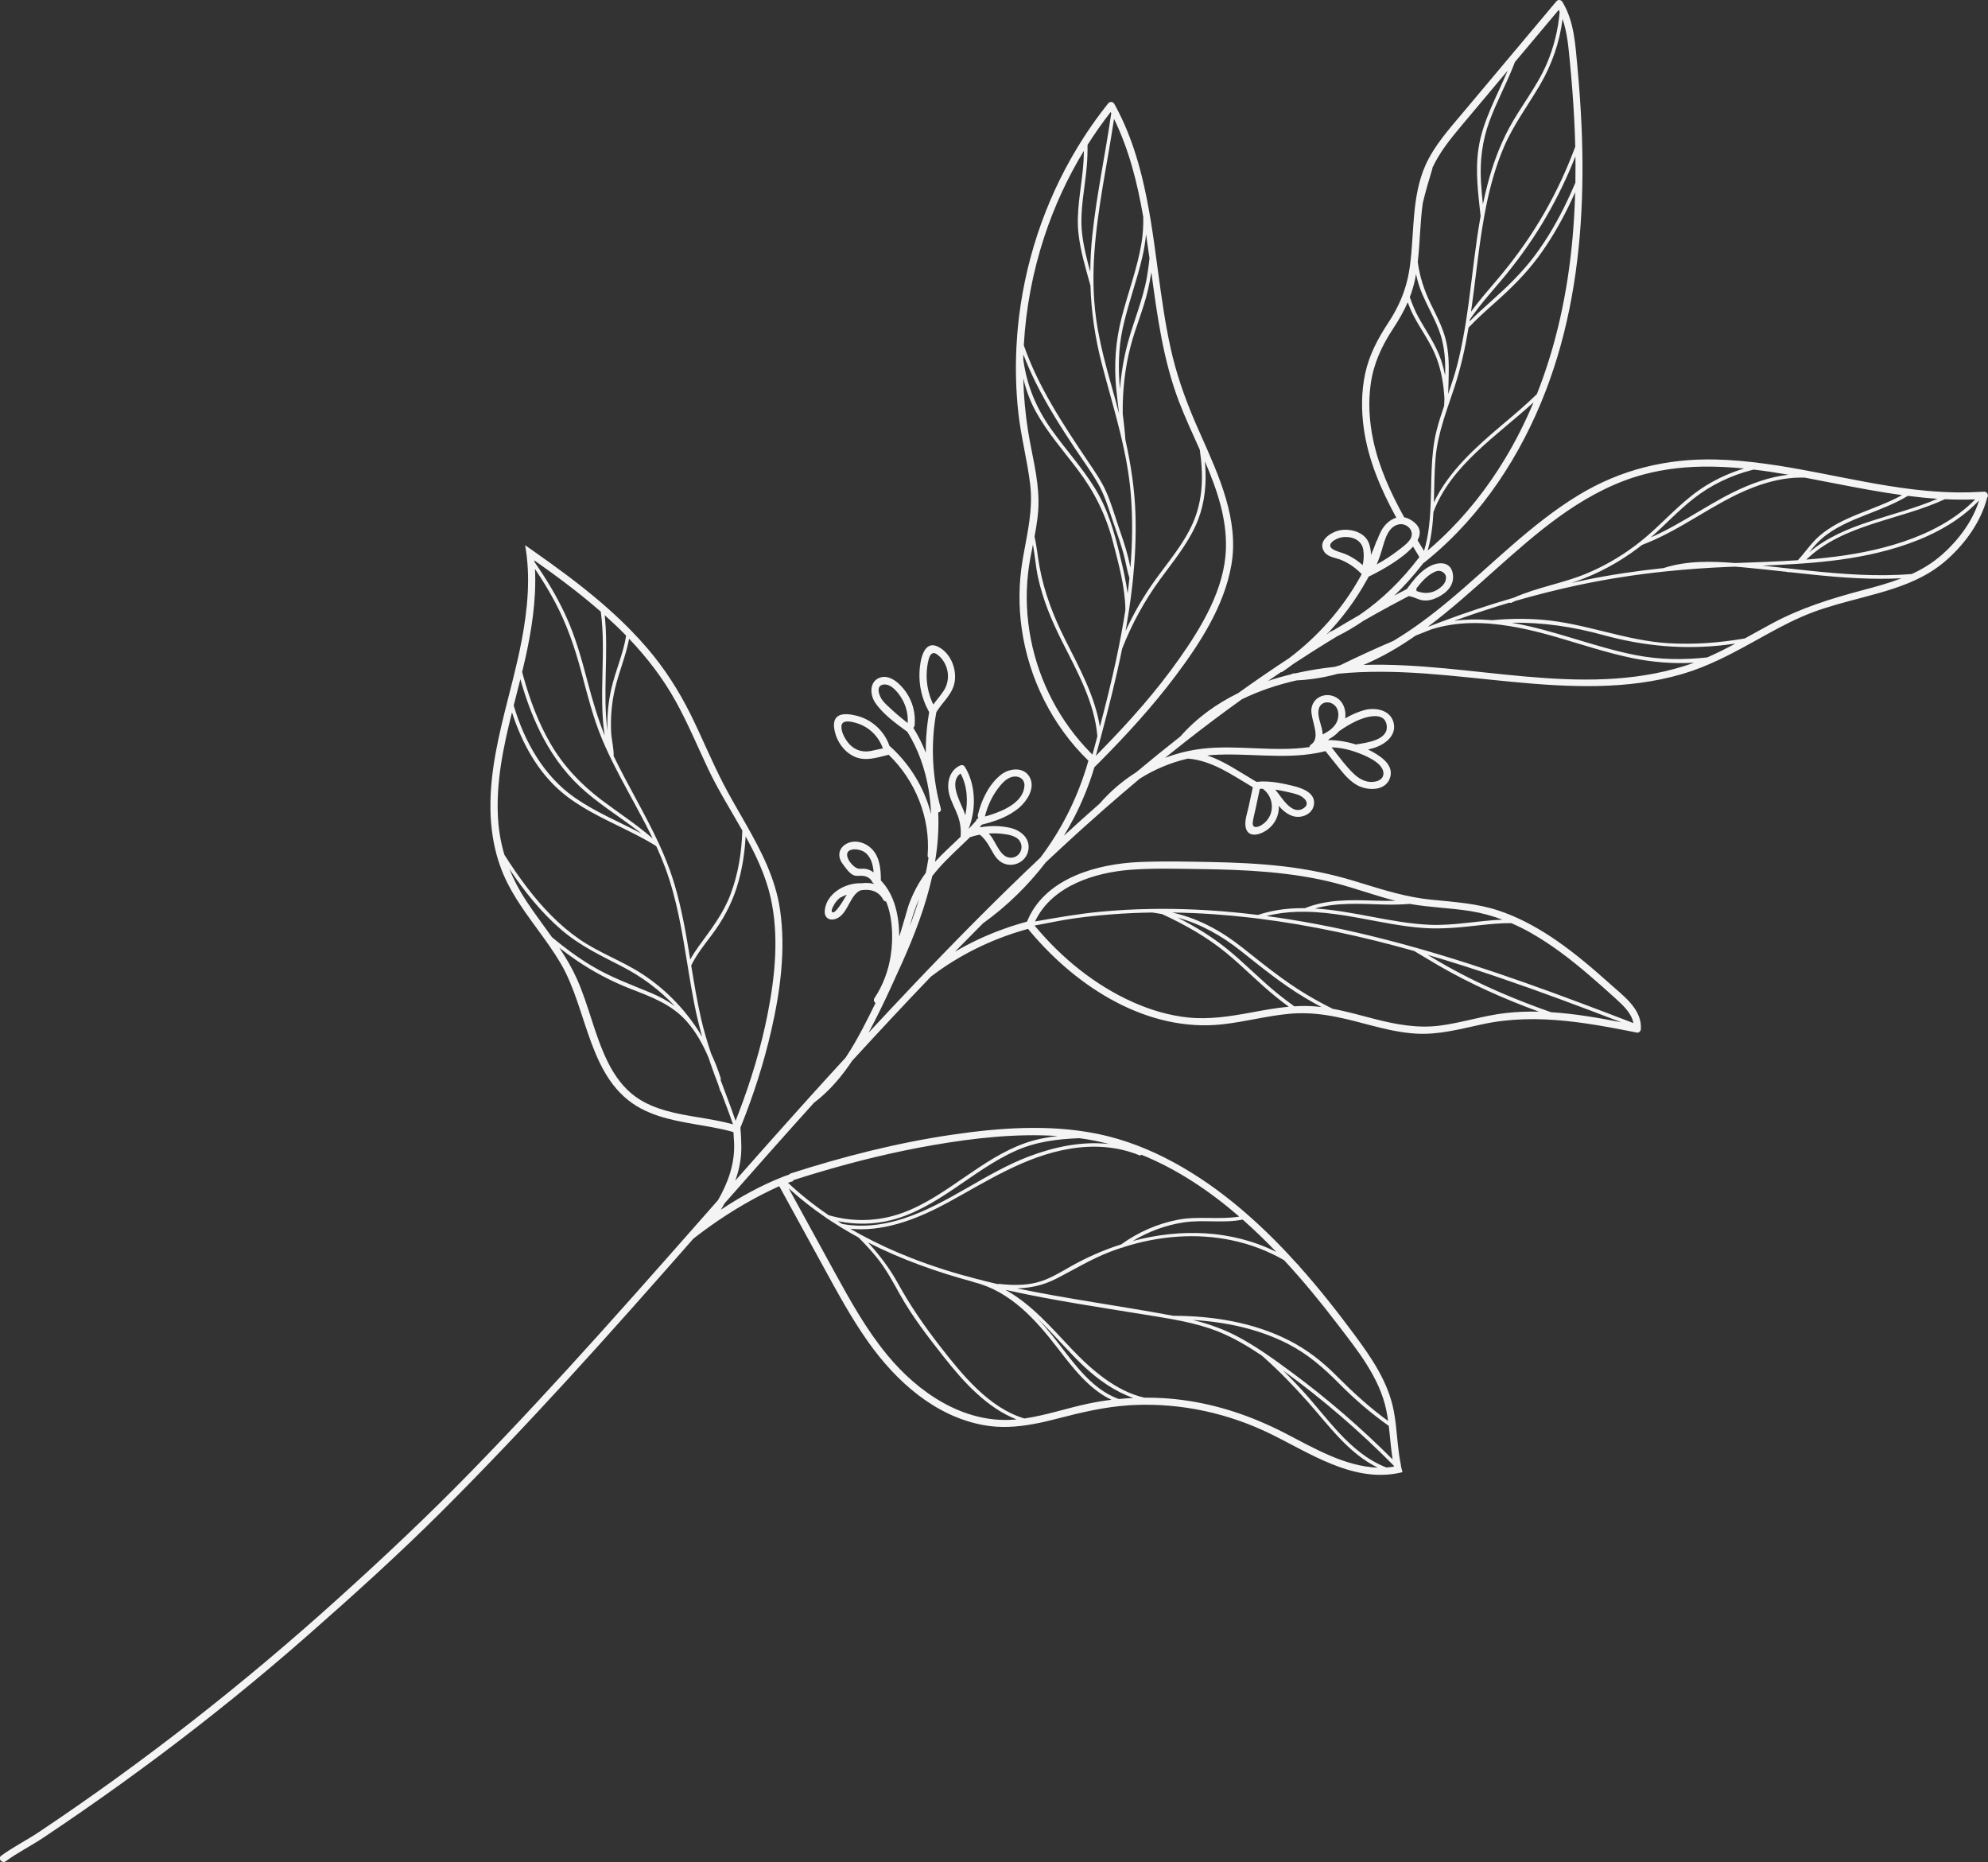 <?xml version="1.0" encoding="UTF-8"?> <svg xmlns="http://www.w3.org/2000/svg" width="393" height="368" viewBox="0 0 393 368" fill="none"><rect x="0" y="0" width="393" height="368" fill="#333333" stroke="none"/><g clip-path="url(#clip0_287_621)"><g clip-path="url(#clip1_287_621)"><path d="M276.948 289.577C276.936 289.517 276.925 289.458 276.913 289.396C276.377 286.83 276.238 284.158 275.931 281.53C275.824 280.635 275.7 279.746 275.531 278.869C274.437 273.128 271.116 268.325 267.702 263.721C264.257 259.075 260.657 254.516 256.794 250.199C256.78 250.119 256.738 250.045 256.652 249.986C256.614 249.959 256.573 249.929 256.531 249.906C253.384 246.404 250.066 243.062 246.519 239.966C246.087 239.587 245.65 239.21 245.212 238.84C237.14 232.032 227.578 226.302 217.146 224.13C216.93 224.086 216.714 224.044 216.499 224.003C207.226 222.192 197.483 222.901 188.205 224.266C177.386 225.854 166.735 228.568 156.33 231.91C156.17 231.961 156.061 232.046 155.993 232.15C155.676 232.245 155.357 232.358 155.04 232.479C154.922 232.526 154.804 232.571 154.685 232.618C150.465 234.28 146.374 236.523 142.505 239.089C142.775 238.659 143.032 238.227 143.277 237.788C146.194 234.479 149.11 231.175 152.035 227.875C152.352 227.522 152.665 227.17 152.976 226.817C155.611 223.852 158.255 220.898 160.914 217.953C163.91 215.683 166.362 212.809 168.451 209.666C173.582 204.066 178.761 198.508 184.023 193.024C189.539 188.805 195.83 185.712 202.467 183.798C202.721 183.721 202.976 183.653 203.227 183.585C203.417 183.816 203.606 184.044 203.801 184.275C213.062 195.238 226.936 204.081 241.689 202.443C246.161 201.945 250.533 200.754 255.017 200.354C255.543 200.307 256.07 200.277 256.593 200.262C257.01 200.248 257.43 200.245 257.85 200.256C260.619 200.301 263.337 200.757 266.049 201.388C266.688 201.536 267.324 201.693 267.96 201.856C269.01 202.126 270.06 202.41 271.119 202.683C274.035 203.438 276.978 204.12 279.992 204.289C284.452 204.541 288.723 203.367 293.044 202.434C298.545 201.246 304.023 201.222 309.477 201.773C310.734 201.898 311.988 202.052 313.242 202.233C316.7 202.727 320.152 203.394 323.597 204.087C323.946 204.158 324.298 203.844 324.363 203.515C324.366 203.495 324.372 203.471 324.372 203.45C324.39 203.219 324.393 202.988 324.384 202.763C324.384 202.757 324.384 202.751 324.384 202.745C324.221 199.19 320.802 196.713 318.35 194.515C314.943 191.469 311.465 188.485 307.703 185.887C306.079 184.764 304.396 183.713 302.657 182.773C302.033 182.433 301.406 182.113 300.767 181.808C299.297 181.099 297.785 180.474 296.233 179.962C292.145 178.605 287.927 178.306 283.68 177.885C283.304 177.849 282.929 177.808 282.553 177.769C282.092 177.719 281.633 177.663 281.181 177.595C276.528 176.928 272.124 175.447 267.617 174.084C263.088 172.715 258.463 171.782 253.763 171.231C248.98 170.671 244.162 170.463 239.35 170.371C234.662 170.283 229.944 170.176 225.259 170.371C216.96 170.724 207.013 173.47 203.316 181.479C203.212 181.698 203.118 181.92 203.026 182.151C202.778 182.216 202.529 182.285 202.284 182.356C201.982 182.442 201.677 182.53 201.379 182.619C200.275 182.948 199.184 183.313 198.105 183.71C196.584 184.264 195.085 184.883 193.618 185.561C191.964 186.326 190.346 187.176 188.779 188.103C190.311 186.536 191.852 184.975 193.399 183.419C193.612 183.203 193.825 182.99 194.041 182.776C194.135 182.682 194.227 182.59 194.322 182.492C199.021 179.114 203.195 175.052 206.708 170.463C208.705 168.582 210.713 166.721 212.739 164.879C213.245 164.419 213.754 163.96 214.262 163.501C215.653 162.248 217.052 161.003 218.459 159.768C220.728 157.783 223.02 155.816 225.336 153.881C228.247 152.047 231.459 150.702 234.839 149.926C234.857 149.929 234.872 149.932 234.893 149.932C239.693 150.346 243.582 153.188 247.661 155.59C247.398 156.826 247.137 158.061 246.871 159.297C246.605 160.556 246.037 162.04 246.224 163.347C246.543 165.566 248.8 165.124 250.213 164.206C252.062 163.009 252.89 161.116 252.813 159.252C252.952 159.445 253.082 159.608 253.198 159.726C253.887 160.437 254.715 161.051 255.679 161.32C257.347 161.785 259.459 160.908 259.746 159.042C260.101 156.704 257.481 155.786 255.7 155.344C253.813 154.879 251.926 154.479 250.001 154.453C249.779 154.453 249.557 154.453 249.332 154.459C249.066 154.468 248.797 154.485 248.528 154.512C248.486 154.512 248.445 154.518 248.4 154.524C248.25 154.438 248.102 154.352 247.954 154.266C244.907 152.477 241.973 150.417 238.664 149.301C238.959 149.271 239.252 149.247 239.545 149.226C246.46 148.749 253.594 150.1 260.397 148.815C260.944 148.711 261.485 148.589 262.03 148.447C262.189 148.652 262.349 148.853 262.509 149.055C263.284 150.032 264.064 151.013 264.854 151.982C265.854 153.211 266.928 154.447 268.341 155.211C270.429 156.34 274.079 156.381 274.845 153.543C275.558 150.924 272.455 149.12 270.441 148.127C270.71 148.065 270.977 148 271.243 147.929C273.476 147.33 276.132 145.594 275.511 142.886C274.916 140.3 271.896 139.74 269.705 140.344C268.4 140.706 267.132 141.274 265.922 141.977C266.176 140.178 265.425 138.241 263.597 137.589C261.746 136.931 259.714 137.861 259.291 139.838C258.945 141.461 260.314 143.985 260.033 145.757C259.992 146.015 259.918 146.255 259.796 146.477C259.654 146.738 259.447 146.966 259.161 147.161C258.959 147.298 258.877 147.473 258.874 147.65C251.926 148.675 244.617 147.161 237.634 147.979C236.676 148.092 235.73 148.249 234.789 148.453C233.973 148.631 233.168 148.838 232.37 149.081C231.843 149.238 231.317 149.413 230.799 149.6C230.633 149.659 230.468 149.721 230.305 149.786C230.444 149.674 230.583 149.561 230.722 149.452C231.917 148.489 233.121 147.532 234.331 146.587C237.992 143.713 241.713 140.919 245.493 138.208C248.894 136.546 252.544 135.331 256.283 134.478C257.395 134.425 258.492 134.324 259.572 134.176C260.355 134.066 261.133 133.936 261.899 133.782C262.784 133.601 263.653 133.394 264.514 133.157C276.005 132.01 287.419 133.66 298.868 134.754C310.081 135.826 321.675 136.416 332.615 133.195C335.061 132.478 337.392 131.536 339.667 130.466C340.495 130.078 341.311 129.675 342.124 129.261C343.887 128.36 345.623 127.403 347.365 126.437C348.063 126.049 348.764 125.661 349.468 125.273C349.483 125.264 349.501 125.255 349.519 125.246C352.394 123.661 355.313 122.153 358.392 121.001C361.58 119.81 364.881 118.974 368.167 118.103C372.302 117.01 376.392 115.887 380.087 113.929C380.634 113.638 381.172 113.33 381.702 112.998C382.843 112.287 383.935 111.475 384.973 110.542C388.555 107.316 391.613 103.103 392.828 98.377C392.962 98.226 393.006 98.01 392.964 97.805C392.929 97.61 392.822 97.423 392.657 97.302C392.53 97.21 392.37 97.157 392.175 97.171C392.059 97.177 391.947 97.186 391.829 97.195C391.767 97.198 391.707 97.204 391.645 97.204C390.095 97.302 388.552 97.337 387.014 97.32C386.555 97.32 386.097 97.305 385.638 97.293C383.387 97.222 381.145 97.05 378.915 96.798C378.569 96.76 378.223 96.718 377.877 96.677C371.787 95.93 365.748 94.656 359.696 93.486C356.96 92.955 354.221 92.446 351.477 92.016C350.607 91.88 349.735 91.755 348.862 91.637C345.626 91.198 342.373 90.89 339.102 90.813C329.477 90.588 320.379 92.807 312.11 97.82C302.595 103.589 294.893 111.683 286.386 118.755C282.958 121.608 279.32 124.351 275.455 126.662C271.92 128.173 268.424 129.776 264.969 131.462C264.603 131.58 264.233 131.687 263.86 131.794C261.263 132.072 258.652 132.49 256.079 133.074C255.966 133.083 255.851 133.086 255.736 133.091C255.558 133.097 255.422 133.157 255.33 133.248C253.751 133.628 252.192 134.069 250.657 134.582C251.494 134.007 252.337 133.435 253.183 132.869C253.307 132.863 253.434 132.822 253.556 132.739C254.289 132.241 255.011 131.723 255.718 131.189C258.554 129.329 261.423 127.519 264.328 125.765C266.135 124.864 267.856 123.845 269.492 122.725C270.355 122.227 271.219 121.735 272.092 121.252C273.84 120.275 275.602 119.324 277.377 118.393C277.744 118.198 278.114 118.008 278.483 117.819C278.593 117.827 278.699 117.845 278.806 117.869C279.592 118.041 280.373 118.497 281.142 118.63C282.183 118.808 283.213 118.539 284.15 118.085C286.099 117.14 287.664 115.514 287.161 113.197C286.67 110.957 284.393 111.019 282.695 111.887C281.207 112.649 280.054 113.884 279.019 115.208C278.711 115.605 278.418 116.005 278.122 116.402C278.119 116.405 278.117 116.408 278.117 116.411C277.581 116.687 277.055 116.962 276.525 117.244C276.227 117.401 275.928 117.558 275.632 117.718C276.57 116.82 277.475 115.887 278.344 114.921C279.347 113.816 280.308 112.669 281.228 111.487C281.29 111.41 281.352 111.333 281.411 111.256C281.459 111.235 281.506 111.212 281.553 111.173C281.562 111.17 281.571 111.161 281.577 111.158C281.858 110.936 282.133 110.714 282.405 110.486C293.02 101.74 300.71 89.948 305.611 77.146C305.848 76.527 306.079 75.905 306.301 75.28C306.59 74.471 306.868 73.662 307.138 72.85C311.216 60.466 312.751 47.43 312.831 34.421C312.837 33.766 312.837 33.108 312.834 32.451C312.825 30.723 312.793 28.993 312.737 27.269C312.731 27.011 312.722 26.753 312.713 26.496C312.698 26.075 312.68 25.654 312.663 25.236C312.491 21.225 312.207 17.216 311.834 13.217C311.438 8.998 311.219 4.5 309.081 0.741C309.019 0.628 308.951 0.515 308.883 0.406C308.761 0.204 308.59 0.071 308.403 0.021C308.152 -0.053 307.874 0.027 307.658 0.281C307.534 0.43 307.41 0.578 307.285 0.726C305.038 3.404 302.79 6.079 300.542 8.758C300.19 9.178 299.838 9.599 299.483 10.017C296.043 14.108 292.603 18.206 289.167 22.303C286.451 25.536 283.556 28.744 281.805 32.637C280.427 35.707 279.873 39.078 279.563 42.408C279.427 43.869 279.335 45.336 279.24 46.805C279.11 48.808 278.971 50.808 278.69 52.796C278.507 54.084 278.247 55.311 277.901 56.49C277.788 56.875 277.667 57.261 277.531 57.64C276.797 59.749 275.789 61.734 274.484 63.722C272.387 66.919 270.684 70.08 269.873 73.849C269.119 77.371 269.101 81.036 269.592 84.598C270.468 90.92 272.991 96.751 276.031 102.315C274.745 102.685 273.633 103.76 272.988 105.029C272.704 105.588 272.461 106.166 272.243 106.756C272.18 106.821 272.13 106.907 272.092 107.008C271.763 107.917 271.408 108.812 271.021 109.695C271.015 108.833 270.879 107.994 270.58 107.259C269.726 105.165 267.022 104.439 264.972 104.786C263.156 105.091 260.302 106.916 261.802 109.084C262.529 110.139 264.097 110.231 265.182 110.69C266.578 111.277 267.806 112.115 268.874 113.155C268.983 113.262 269.087 113.366 269.187 113.478C269.066 113.706 268.942 113.934 268.812 114.163C265.336 120.364 260.536 125.774 254.848 130.072C251.444 132.303 248.087 134.608 244.774 136.982C240.471 139.094 236.558 141.897 233.343 145.553C230.391 147.867 227.478 150.231 224.606 152.634C221.914 154.328 219.474 156.417 217.386 158.823C215.005 160.911 212.648 163.033 210.317 165.175C211.045 163.978 211.731 162.751 212.375 161.501C214.002 158.34 215.333 155.033 216.348 151.632C216.413 151.567 216.481 151.502 216.543 151.437C216.839 151.146 217.129 150.856 217.418 150.563C222.742 145.206 227.85 139.615 232.393 133.574C237.241 127.127 242.003 119.768 243.423 111.683C244.984 102.759 240.971 94.049 237.401 86.017C237.111 85.368 236.824 84.722 236.546 84.082C236.339 83.611 236.135 83.134 235.937 82.66C234.067 78.216 232.509 73.704 231.453 68.975C230.32 63.9 229.61 58.742 228.918 53.59C228.667 51.703 228.409 49.806 228.14 47.91C228.057 47.312 227.969 46.71 227.877 46.109C227.41 43.001 226.877 39.905 226.191 36.847C225.721 34.738 225.176 32.652 224.532 30.599C223.502 27.316 222.219 24.116 220.565 21.05C220.477 20.887 220.385 20.724 220.296 20.561C220.027 20.075 219.427 19.998 219.072 20.44C218.948 20.594 218.829 20.748 218.705 20.902C217.35 22.614 216.07 24.383 214.863 26.199C214.644 26.531 214.422 26.866 214.206 27.201C207.374 37.801 203.008 49.96 201.462 62.49C201.379 63.159 201.305 63.832 201.237 64.501C201.183 65.058 201.136 65.612 201.089 66.169C201.083 66.264 201.077 66.359 201.068 66.457C201.015 67.18 200.968 67.906 200.932 68.632C200.722 72.924 200.837 77.241 201.302 81.516C201.825 86.337 203.106 91.03 203.662 95.835C203.943 98.262 203.807 100.611 203.493 102.943C203.44 103.372 203.375 103.802 203.304 104.229C202.955 106.454 202.488 108.664 202.115 110.924C201.396 115.291 201.355 119.759 201.964 124.141C203.343 134.025 207.995 143.399 215.162 150.343C215.102 150.569 215.037 150.797 214.966 151.013C214.892 151.277 214.816 151.534 214.73 151.792C212.748 158.156 209.74 164.126 205.664 169.506C201.532 173.399 197.472 177.366 193.461 181.393C193.1 181.751 192.745 182.11 192.387 182.474C192.189 182.67 191.991 182.868 191.796 183.067C191.006 183.864 190.219 184.661 189.435 185.464C187.395 187.543 185.366 189.638 183.348 191.742C182.562 192.565 181.772 193.392 180.985 194.218C177.868 197.495 174.777 200.796 171.701 204.108C173.242 201.246 174.662 198.304 176.031 195.347C176.803 193.685 177.554 192.014 178.303 190.349C180.778 184.829 182.991 179.07 184.295 173.153C185.966 170.976 187.968 169.092 189.953 167.198C190.394 166.781 190.831 166.36 191.269 165.939C191.429 165.782 191.589 165.625 191.745 165.468C192.375 165.258 193.02 165.089 193.671 164.964C194.39 165.45 195.011 166.366 195.372 166.932C196.173 168.188 196.7 169.711 198.072 170.481C200.012 171.568 202.582 170.555 203.198 168.407C203.928 165.859 201.887 164.09 199.613 163.596C197.711 163.178 195.759 163.172 193.857 163.498C193.81 163.471 193.76 163.45 193.706 163.43C193.845 163.279 193.979 163.13 194.109 162.979C196.756 162.331 199.512 161.365 201.574 159.543C203.059 158.233 204.594 155.851 203.659 153.81C202.603 151.502 199.648 151.754 197.927 153.078C195.511 154.942 194.005 158.144 193.31 161.042C193.251 161.282 193.31 161.495 193.428 161.658C193.414 161.673 193.402 161.691 193.39 161.705C193.153 161.797 193.014 161.993 192.964 162.203C192.485 162.76 191.982 163.296 191.47 163.827C192.931 160.2 192.931 155.65 191.098 152.189C190.968 151.943 190.829 151.703 190.678 151.469C190.515 151.211 190.101 151.155 189.841 151.271C187.593 152.266 187.066 154.906 187.684 157.107C188.096 158.577 188.879 159.889 189.388 161.32C189.684 162.156 189.855 163.009 189.912 163.865C189.941 164.295 189.941 164.724 189.912 165.154C189.912 165.228 189.903 165.305 189.897 165.379C188.19 167.018 186.427 168.606 184.839 170.327C185.38 167.112 185.626 163.856 185.472 160.574C185.821 160.52 186.105 160.248 185.987 159.809C184.372 153.976 183.99 147.878 184.907 141.92C184.966 141.538 185.031 141.15 185.102 140.768C185.138 140.7 185.179 140.638 185.218 140.572C186.457 138.608 188.406 137.082 188.746 134.62C189.101 132.081 187.9 129.13 185.582 127.886C182.532 126.253 181.873 130.686 181.772 132.766C181.636 135.524 182.287 138.19 183.591 140.581C183.621 140.635 183.65 140.691 183.683 140.741C183.591 141.272 183.505 141.805 183.434 142.344C183.138 144.468 182.997 146.61 183.017 148.746C182.364 147.099 181.571 145.508 180.642 143.994C180.624 143.935 180.601 143.879 180.565 143.819C180.695 143.716 180.79 143.562 180.811 143.342C181.021 140.999 180.441 138.679 179.083 136.744C178.028 135.233 175.966 133.204 173.928 133.93C171.876 134.659 171.947 137.219 172.943 138.762C174.446 141.094 177.155 143.014 179.379 144.649C181.532 148.11 182.875 151.967 183.556 155.97C183.831 157.593 183.996 159.237 184.061 160.894C182.908 156.378 180.562 152.189 177.33 148.838C176.921 148.412 176.498 148.003 176.061 147.609C175.975 147.529 175.889 147.452 175.8 147.375C175.794 147.318 175.783 147.259 175.759 147.2C174.706 144.368 172.275 142.184 169.341 141.458C168.229 141.183 166.339 140.815 165.413 141.743C164.582 142.572 164.86 144.027 165.15 145.031C165.824 147.369 167.77 149.549 170.246 149.94C171.982 150.219 173.878 149.603 175.676 149.17C180.941 154.245 183.955 161.62 183.381 169.02C183.363 169.246 183.437 169.423 183.558 169.551C183.455 170.232 183.337 170.908 183.204 171.58C183.141 171.894 183.076 172.208 183.008 172.522C181.571 174.46 180.462 176.584 179.631 178.88C179.447 179.39 178.545 182.693 177.773 185.099C177.744 181.138 176.927 176.913 174.135 174.016C174.141 171.847 173.946 169.394 172.337 167.77C171.092 166.511 169.033 165.874 167.392 166.733C165.721 167.607 165.508 169.317 166.581 170.733C167.158 171.488 167.877 172.647 168.817 173.002C169.311 173.189 169.811 173.067 170.32 173.085C171.133 173.115 171.813 173.402 172.293 174.033C172.319 174.184 172.399 174.33 172.541 174.448C172.642 174.534 172.742 174.62 172.837 174.712C172.275 174.555 171.686 174.498 171.08 174.507C170.811 174.513 170.539 174.534 170.264 174.564C170.11 174.558 169.959 174.555 169.808 174.564C166.785 174.65 163.369 176.706 163.047 179.905C162.869 181.662 164.363 182.178 165.738 181.36C167.696 180.196 168.063 176.91 170.086 175.98C170.098 175.974 170.107 175.971 170.119 175.965C170.391 175.921 170.663 175.888 170.932 175.876C172.405 175.802 173.766 176.261 174.588 177.793C174.724 178.048 174.952 178.163 175.179 178.178C176.223 180.705 176.451 183.668 176.339 186.296C176.318 186.743 176.288 187.188 176.241 187.629C176.2 188.065 176.144 188.5 176.073 188.927C175.605 191.893 174.555 194.731 172.878 197.258C172.627 197.637 172.789 198.031 173.079 198.236C172.278 199.88 171.453 201.516 170.61 203.13C169.56 205.139 168.427 207.136 167.158 209.035C164.771 211.63 162.402 214.235 160.045 216.848C159.131 217.855 158.226 218.865 157.324 219.876C155.54 221.861 153.763 223.852 151.991 225.842C151.677 226.195 151.367 226.545 151.056 226.897C149.151 229.039 147.253 231.187 145.354 233.335C146.007 231.528 146.436 229.65 146.531 227.673C146.549 227.356 146.555 227.036 146.552 226.716C146.546 226.13 146.531 225.54 146.504 224.948C146.492 224.714 146.481 224.477 146.466 224.237C146.439 223.789 146.407 223.336 146.368 222.889C146.395 222.826 146.421 222.761 146.445 222.693C148.936 216.507 150.991 210.134 152.479 203.634C154.253 195.877 155.363 187.694 154.197 179.763C153.289 173.583 150.474 168.191 147.457 162.882C147.223 162.47 146.989 162.061 146.753 161.649C145.472 159.412 144.177 157.181 142.996 154.9C140.639 150.346 138.711 145.582 136.421 140.993C134.135 136.422 131.387 132.14 128.072 128.247C126.957 126.941 125.797 125.679 124.599 124.458C124.387 124.236 124.165 124.017 123.946 123.8C122.429 122.286 120.849 120.832 119.222 119.427C118.947 119.187 118.669 118.944 118.388 118.71C114.25 115.197 109.843 111.985 105.395 108.865C104.863 108.495 104.333 108.125 103.804 107.757C103.866 108.089 103.919 108.418 103.972 108.75C104.02 109.061 104.061 109.375 104.1 109.692C104.12 109.861 104.141 110.03 104.159 110.198C104.836 116.355 103.958 122.805 102.683 128.775C102.609 129.118 102.535 129.462 102.458 129.803C102.34 130.33 102.218 130.858 102.094 131.385C101.686 133.142 101.245 134.896 100.799 136.647C100.675 137.139 100.55 137.63 100.423 138.122C98.604 145.286 96.847 152.471 96.954 159.919C96.977 161.7 97.119 163.468 97.388 165.213C97.489 165.865 97.607 166.514 97.746 167.16C98.302 169.767 99.169 172.303 100.402 174.706C101.446 176.747 102.686 178.655 103.993 180.525C104.733 181.582 105.493 182.622 106.253 183.665C107.85 185.852 109.444 188.044 110.822 190.376C116.271 199.578 116.285 213.565 126.726 219.099C131.044 221.387 136.025 221.899 140.754 222.779C142.003 223.013 143.283 223.274 144.537 223.62C144.691 223.665 144.842 223.703 144.993 223.751C145.046 224.423 145.088 225.099 145.117 225.771C145.117 225.807 145.12 225.842 145.12 225.878C145.289 230.029 143.919 233.735 141.949 237.187C140.074 239.314 138.202 241.441 136.327 243.568C135.138 244.917 133.952 246.262 132.763 247.607C128.084 252.907 123.393 258.195 118.66 263.451C110.317 272.713 101.855 281.871 93.156 290.806C84.685 299.502 75.889 307.765 66.883 315.894C48.243 332.726 28.518 348.185 7.631 362.128C5.211 363.745 2.582 365.04 0.237 366.764C-0.497 367.307 0.405 368.4 1.136 367.861C3.478 366.136 6.111 364.836 8.53 363.224C11.204 361.44 13.863 359.63 16.507 357.796C21.565 354.291 26.56 350.692 31.488 347.006C41.523 339.499 51.272 331.606 60.689 323.337C69.808 315.329 78.835 307.19 87.424 298.619C95.921 290.134 104.174 281.411 112.289 272.562C120.675 263.416 128.885 254.116 137.078 244.804C137.185 244.724 137.288 244.641 137.397 244.558C138.323 243.841 139.264 243.142 140.216 242.46C144.561 239.35 149.187 236.633 154.049 234.437C156.951 239.738 159.855 245.041 162.76 250.338C165.534 255.405 168.285 260.506 171.63 265.223C177.143 273 184.818 279.912 194.469 281.666C197.75 282.265 200.997 282.045 204.209 281.459C204.952 281.331 205.688 281.177 206.422 281.011C207.297 280.813 208.173 280.597 209.048 280.368C213.712 279.16 218.323 278.06 223.142 277.746C223.281 277.735 223.423 277.723 223.564 277.717C223.751 277.708 223.937 277.696 224.126 277.69C233.511 277.261 242.867 279.311 251.293 283.453C258.877 287.18 267.064 292.723 275.86 291.245C276.321 291.168 276.789 291.073 277.253 290.957C277.123 290.504 277.013 290.045 276.916 289.583L276.948 289.577ZM247.318 200.114C243.204 200.873 239.092 201.53 234.901 201.101C231.071 200.707 227.347 199.584 223.843 198.008C216.451 194.686 209.953 189.398 204.75 183.194C204.674 183.105 204.6 183.016 204.526 182.924C207.182 182.444 209.805 181.864 212.307 181.514C217.445 180.797 222.621 180.424 227.806 180.35C227.812 180.35 227.815 180.347 227.815 180.35C228.454 180.442 229.09 180.542 229.722 180.658C234.2 182.729 238.507 185.135 242.349 188.278C245.783 191.087 248.856 194.307 252.319 197.083C253.124 197.729 253.943 198.357 254.774 198.968C252.275 199.193 249.791 199.658 247.321 200.114H247.318ZM260.06 198.908C258.652 198.79 257.256 198.796 255.863 198.888C254.795 198.123 253.748 197.329 252.725 196.506C249.122 193.614 245.943 190.239 242.334 187.357C239.379 184.998 236.161 183.058 232.81 181.36C237.415 182.64 241.45 184.895 245.262 187.914C249.368 191.164 253.358 194.438 257.862 197.131C258.968 197.791 260.095 198.428 261.234 199.036C260.843 198.985 260.45 198.944 260.057 198.908H260.06ZM297.785 200.203C293.31 200.692 289.016 202.147 284.555 202.713C280.246 203.258 276.052 202.49 271.885 201.427C269.084 200.71 266.283 199.901 263.437 199.374C261.681 198.5 259.956 197.557 258.27 196.55C253.766 193.857 249.776 190.58 245.67 187.333C241.592 184.107 237.273 181.686 232.198 180.459C232.035 180.418 231.873 180.382 231.707 180.35C234.44 180.382 237.179 180.498 239.912 180.688C242.367 180.859 244.816 181.085 247.253 181.369C247.747 181.425 248.235 181.485 248.723 181.547C259.161 182.847 269.453 185.111 279.581 187.961C281.219 188.933 282.834 189.922 284.434 190.853C290.728 194.494 297.392 197.451 304.218 199.945C302.077 199.895 299.93 199.966 297.782 200.203H297.785ZM306.626 200.055C303.319 198.899 300.045 197.64 296.824 196.251C292.565 194.414 288.4 192.352 284.396 190.008C283.671 189.585 282.952 189.152 282.234 188.72C286.96 190.097 291.651 191.602 296.303 193.181C304.437 195.949 312.485 198.968 320.509 202.043C315.922 201.145 311.284 200.345 306.626 200.055ZM302.819 184.486C306.842 186.779 310.518 189.626 314.035 192.624C315.86 194.18 317.649 195.777 319.427 197.391C320.864 198.698 322.538 200.242 322.902 202.203C308.735 196.749 294.482 191.419 279.87 187.3C278.968 187.043 278.057 186.794 277.149 186.548C275.117 185.997 273.074 185.472 271.027 184.972C267.478 184.11 263.902 183.327 260.305 182.649C257.01 182.027 253.701 181.485 250.376 181.046C252.343 180.528 254.372 180.279 256.428 180.214C256.987 180.196 257.549 180.193 258.114 180.202C260.79 180.24 263.488 180.56 266.126 180.984C267.075 181.135 268.016 181.304 268.945 181.473C273.062 182.234 277.173 183.105 281.355 183.404C285.15 183.68 288.871 183.265 292.636 182.85C294.668 182.625 296.715 182.436 298.755 182.45C300.151 183.049 301.509 183.727 302.828 184.48L302.819 184.486ZM290.693 180.071C292.858 180.418 294.967 180.996 297.013 181.757C292.234 181.947 287.386 182.984 282.642 182.776C274.987 182.439 267.578 180.006 259.95 179.559C264.251 178.312 268.93 178.637 273.417 178.768C275.197 178.821 276.951 178.788 278.684 178.646C282.657 179.354 286.703 179.434 290.693 180.071ZM223.517 171.9C228.066 171.559 232.665 171.708 237.223 171.764C241.71 171.823 246.197 171.953 250.669 172.35C255.221 172.756 259.761 173.426 264.186 174.587C268.111 175.615 271.923 177.035 275.851 178.03C274.399 178.066 272.929 178.045 271.435 177.992C266.907 177.829 262.189 177.775 257.977 179.488C257.478 179.482 256.981 179.488 256.478 179.503C253.807 179.585 251.178 179.991 248.684 180.83C242.216 180.027 235.703 179.597 229.187 179.627C228.735 179.627 228.279 179.636 227.827 179.642C227.705 179.642 227.584 179.642 227.463 179.648C225.815 179.674 224.168 179.734 222.523 179.822C220.82 179.914 219.119 180.042 217.418 180.205C213.106 180.614 208.874 181.381 204.614 182.113C204.677 181.976 204.745 181.846 204.81 181.713C208.193 175.085 216.362 172.439 223.514 171.9H223.517ZM254.058 156.42C254.943 156.615 255.857 156.796 256.703 157.119C257.862 157.564 259.175 158.879 257.596 159.803C256.25 160.594 255.002 159.64 254.014 158.512C253.497 157.922 253.056 157.288 252.704 156.826C252.63 156.731 252.559 156.636 252.485 156.541C252.358 156.378 252.228 156.213 252.095 156.056C252.754 156.147 253.408 156.275 254.058 156.42ZM249.613 155.884C249.699 155.943 249.779 156.005 249.856 156.07C250.296 156.432 250.642 156.867 250.9 157.338C251.92 159.229 251.485 161.762 249.397 163.059C248.637 163.53 247.522 163.8 247.655 162.538C247.744 161.691 248.001 160.828 248.179 159.996C248.439 158.778 248.696 157.561 248.956 156.343C248.983 156.207 249.013 156.073 249.042 155.937C249.045 155.928 249.042 155.916 249.048 155.907C249.237 155.893 249.424 155.884 249.616 155.884H249.613ZM273.464 152.559C273.748 154.325 271.604 154.761 270.29 154.462C269.016 154.171 267.995 153.362 267.111 152.429C266.093 151.357 265.156 150.183 264.239 148.998C263.988 148.678 263.745 148.358 263.497 148.038C263.408 147.923 263.319 147.807 263.23 147.692C263.573 147.707 263.917 147.733 264.257 147.772C265.469 147.899 266.661 148.163 267.824 148.566C267.874 148.584 267.924 148.601 267.978 148.619C269.705 149.223 273.151 150.598 273.464 152.562V152.559ZM264.768 144.483C265.786 143.757 266.859 143.114 267.995 142.563C269.657 141.757 273.763 140.359 274.135 143.411C274.484 146.255 270.225 146.776 268.27 147.099C268.187 147.114 268.102 147.126 268.019 147.138C267.206 146.871 266.38 146.67 265.537 146.527C265.04 146.441 264.541 146.376 264.035 146.332C263.538 146.29 263.035 146.267 262.529 146.264C262.603 146.196 262.68 146.13 262.757 146.062C263.511 145.633 264.209 145.114 264.765 144.48L264.768 144.483ZM261.914 144.922C261.766 145.002 261.618 145.082 261.468 145.153C261.468 145.093 261.462 145.034 261.462 144.975C261.373 143.387 260.308 141.674 260.716 140.083C261.065 138.741 262.58 138.481 263.618 139.221C264.535 139.873 264.724 141.032 264.476 142.08C264.363 142.554 264.147 142.978 263.863 143.351C263.369 144.006 262.665 144.516 261.911 144.922H261.914ZM333.083 131.595C312.382 138.113 290.713 130.754 269.542 131.418C273.165 129.895 276.584 127.898 279.867 125.611H279.87C280.885 125.196 281.899 124.793 282.923 124.402C285.484 123.584 288.125 123.208 290.79 123.149C292.18 123.119 293.582 123.175 294.984 123.303C299.48 123.706 303.982 124.822 308.241 126.073C312.982 127.462 317.688 129.021 322.532 130.034C326.62 130.887 330.74 131.21 334.878 130.979C334.286 131.198 333.686 131.406 333.08 131.595H333.083ZM337.496 129.93C332.822 130.437 328.108 130.41 323.307 129.468C315.038 127.847 307.161 124.503 298.865 123.086C304.955 122.968 310.971 123.868 316.975 125.519C324.94 127.705 332.864 128.434 341.089 127.462C341.749 127.385 342.402 127.296 343.056 127.199C341.234 128.176 339.388 129.107 337.496 129.93ZM368.211 116.648C361.953 118.304 356.02 120.15 350.294 123.229C348.495 124.197 346.721 125.199 344.937 126.179C339.977 127.036 334.946 127.427 329.912 127.13C321.296 126.63 313.293 123.137 304.697 122.473C301.45 122.221 298.191 122.26 294.958 122.577C294.689 122.553 294.419 122.532 294.15 122.515C291.929 122.363 289.699 122.402 287.507 122.683C291.116 121.383 294.76 120.183 298.436 119.096C298.525 119.17 298.649 119.193 298.785 119.128C299.036 119.007 299.291 118.888 299.548 118.773C299.548 118.773 299.557 118.77 299.56 118.767C303.55 117.611 307.578 116.592 311.648 115.715C317.475 114.459 323.331 113.552 329.235 112.939C333.405 112.501 337.599 112.207 341.808 112.035C342.201 112.018 342.592 112.003 342.988 111.991C343.494 112.029 344 112.074 344.505 112.118C347.46 112.379 350.409 112.708 353.355 113.037C353.461 113.117 353.603 113.146 353.742 113.078C355.393 113.262 357.043 113.443 358.693 113.609C364.408 114.189 370.181 114.589 375.907 114.29C373.432 115.244 370.835 115.952 368.211 116.645V116.648ZM383.946 109.591C382.101 111.23 380.075 112.462 377.927 113.446C371.098 114.012 364.192 113.481 357.368 112.761C356.449 112.663 355.526 112.563 354.606 112.462C354.263 112.423 353.917 112.385 353.574 112.349C351.855 112.157 350.134 111.964 348.409 111.786C350.492 111.704 352.577 111.612 354.656 111.481C354.887 111.467 355.118 111.455 355.348 111.437C355.478 111.428 355.609 111.422 355.739 111.41C355.934 111.398 356.129 111.387 356.321 111.372C361.329 111.013 366.31 110.412 371.205 109.239C376.688 107.926 382.113 105.929 386.78 102.715C388.413 101.589 389.891 100.309 391.24 98.91C389.954 103.052 387.135 106.765 383.946 109.597V109.591ZM390.471 98.697C389.463 99.719 388.377 100.67 387.206 101.538C382.784 104.815 377.534 106.877 372.24 108.249C367.268 109.538 362.192 110.201 357.084 110.598C364.443 103.526 375.434 102.86 384.482 98.662C386.475 98.759 388.472 98.777 390.474 98.697H390.471ZM383.015 98.579C374.603 102.22 364.739 103.201 357.643 109.162C358.404 108.219 359.176 107.289 360.092 106.492C362.618 104.297 365.748 102.978 368.83 101.77C371.619 100.673 374.565 99.568 377.158 98.004C379.105 98.253 381.057 98.451 383.012 98.579H383.015ZM376.017 97.853C373.198 99.417 370.016 100.499 367.084 101.704C364.449 102.789 361.811 104.054 359.643 105.944C358.034 107.342 356.863 109.17 355.419 110.717C351.406 110.99 347.377 111.114 343.37 111.268C343.257 111.274 343.145 111.277 343.032 111.28C338.321 110.912 333.562 110.785 329.001 112.231C328.968 112.24 328.939 112.252 328.915 112.269C323.745 112.809 318.599 113.564 313.473 114.607C312.529 114.8 311.586 115.001 310.648 115.211C310.992 115.102 311.335 114.986 311.675 114.865C316.011 113.327 320.107 111.111 323.781 108.341C324.056 108.13 324.331 107.917 324.6 107.704C324.913 107.594 325.218 107.455 325.511 107.339C327.235 106.646 328.903 105.825 330.539 104.946C333.905 103.138 337.12 101.07 340.465 99.231C345.472 96.475 351.045 94.197 356.795 94.401C358.77 94.769 360.74 95.154 362.704 95.539C367.117 96.398 371.551 97.246 376.017 97.856V97.853ZM353.568 93.82C349.803 94.247 346.126 95.577 342.707 97.257C339.619 98.774 336.694 100.599 333.724 102.335C332.118 103.275 330.498 104.196 328.835 105.037C328.046 105.437 327.253 105.817 326.44 106.175C326.416 106.184 326.389 106.199 326.363 106.211C329.22 103.678 331.832 100.866 334.842 98.508C338.197 95.883 342.107 93.984 346.23 92.923C346.383 92.884 346.54 92.846 346.697 92.81C348.992 93.083 351.284 93.432 353.565 93.826L353.568 93.82ZM308.004 102.276C312.674 98.893 317.735 95.992 323.257 94.253C327.513 92.917 331.994 92.304 336.446 92.227C339.232 92.179 342.009 92.321 344.777 92.594C342.16 93.385 339.64 94.502 337.291 95.945C333.189 98.463 329.974 102.03 326.419 105.23C325.703 105.873 324.97 106.495 324.215 107.091C323.875 107.363 323.526 107.633 323.174 107.893C320.225 110.104 317.01 111.949 313.594 113.369C308.942 115.303 303.887 116.065 299.285 118.121C294.414 119.528 289.604 121.134 284.857 122.912C284.118 123.187 283.381 123.466 282.651 123.753C282.526 123.794 282.402 123.833 282.278 123.874C291.243 117.155 299.303 108.587 308.004 102.279V102.276ZM283.958 112.895C284.848 112.589 285.925 113.265 285.857 114.269C285.818 114.85 285.579 115.306 285.174 115.721C283.813 117.122 282.024 117.54 280.234 116.874C280.16 116.847 280.086 116.817 280.009 116.794C280.051 116.639 280.036 116.471 279.98 116.322C280.509 115.635 281.062 114.968 281.686 114.379C282.343 113.757 283.094 113.197 283.955 112.898L283.958 112.895ZM297.507 90.686C293.991 96.52 289.749 101.879 284.792 106.525C283.961 107.307 283.109 108.065 282.231 108.803C282.935 106.365 283.227 103.799 283.372 101.198C286.815 92.019 295.783 86.242 303.154 79.525C301.545 83.365 299.672 87.098 297.507 90.686ZM310.855 47.196C309.909 57.684 307.697 68.116 303.819 77.893C301.648 80.011 299.32 81.976 297.087 83.857C291.861 88.26 286.404 93.106 283.455 99.302C283.553 96.315 283.538 93.311 283.798 90.431C284.029 87.913 284.612 85.51 285.333 83.143C285.422 82.85 285.511 82.556 285.605 82.263C285.789 81.691 285.978 81.116 286.167 80.542C286.212 80.417 286.256 80.287 286.298 80.159C286.703 78.96 287.123 77.754 287.519 76.542C288.782 72.702 289.649 68.753 290.314 64.771C290.314 64.759 290.317 64.75 290.32 64.738C292.024 62.931 293.899 61.278 295.759 59.619C298.776 56.929 301.607 54.126 304.029 50.873C306.339 47.771 308.297 44.417 310.007 40.948C310.489 39.97 310.95 38.983 311.391 37.985C311.305 41.063 311.131 44.139 310.855 47.205V47.196ZM311.456 32.779C311.456 33.888 311.453 34.996 311.432 36.104C310.938 37.265 310.427 38.421 309.885 39.561C308.081 43.38 305.975 47.069 303.449 50.455C300.906 53.865 297.892 56.76 294.727 59.58C293.293 60.86 291.861 62.149 290.515 63.512C290.536 63.39 290.554 63.269 290.574 63.148C292.382 60.469 294.553 58.034 296.647 55.563C299.669 51.996 302.426 48.218 304.848 44.222C307.149 40.42 309.164 36.438 310.861 32.329C311.06 31.849 311.252 31.372 311.438 30.892C311.45 31.52 311.456 32.148 311.456 32.779ZM310.367 12.473C310.731 16.233 311.018 20.004 311.21 23.776C311.299 25.512 311.364 27.251 311.406 28.99C311.219 29.494 311.03 29.992 310.835 30.492C309.034 35.111 306.836 39.573 304.269 43.813C301.802 47.886 298.986 51.72 295.904 55.35C294.159 57.403 292.382 59.429 290.805 61.601C291.586 56.197 292.115 50.757 292.967 45.365C293.103 44.503 293.248 43.644 293.405 42.785C293.526 42.097 293.656 41.413 293.795 40.728C294.606 36.732 295.703 32.779 297.315 29.029C299.205 24.629 302.056 20.855 304.455 16.745C306.786 12.749 308.324 8.343 308.892 3.748C309.859 6.524 310.081 9.546 310.367 12.476V12.473ZM308.14 1.949C308.205 2.077 308.267 2.207 308.324 2.335C308.031 5.899 307.152 9.413 305.73 12.698C303.763 17.24 300.583 21.083 298.264 25.429C296.413 28.898 295.067 32.614 294.073 36.415C293.73 37.73 293.423 39.057 293.148 40.388C292.988 38.865 292.84 37.342 292.76 35.819C292.541 31.748 293.02 27.844 294.425 24.004C295.801 20.241 297.732 16.713 299.193 12.989C299.285 12.752 299.377 12.514 299.468 12.277C299.468 12.277 299.468 12.277 299.468 12.274C302.361 8.835 305.254 5.395 308.143 1.952L308.14 1.949ZM288.767 25.017C291.858 21.326 294.952 17.64 298.049 13.957C295.913 19.024 293.083 23.954 292.278 29.349C291.616 33.793 292.204 38.246 292.698 42.696C291.666 48.411 291.107 54.215 290.32 59.965C290.187 60.943 290.048 61.921 289.897 62.901C289.82 63.405 289.74 63.906 289.658 64.407C289.646 64.49 289.631 64.576 289.616 64.656C289.557 65.005 289.498 65.355 289.433 65.704C289.051 67.9 288.605 70.077 288.046 72.228C287.552 74.136 286.925 76.006 286.283 77.863C286.342 76.364 286.38 74.868 286.398 73.372C286.416 71.902 286.366 70.43 286.159 68.984C286.034 68.101 285.854 67.23 285.594 66.371C284.937 64.205 283.887 62.196 282.896 60.173C281.542 57.4 280.642 54.65 280.273 51.768C280.509 49.729 280.619 47.67 280.755 45.626C280.876 43.795 281.006 41.949 281.266 40.127C281.808 37.852 282.476 35.597 283.151 33.363C283.171 33.298 283.174 33.239 283.159 33.185C284.547 30.178 286.629 27.571 288.764 25.017H288.767ZM279.711 55.326C279.791 54.95 279.865 54.573 279.93 54.191C280.217 55.542 280.634 56.884 281.204 58.212C282.183 60.49 283.429 62.641 284.345 64.949C285.384 67.568 285.721 70.249 285.697 73.052C285.694 73.437 285.691 73.822 285.682 74.207C285.49 73.233 285.242 72.273 284.931 71.322C283.905 68.19 281.994 65.565 280.415 62.712C279.708 61.438 279.184 60.09 278.699 58.727C279.116 57.646 279.456 56.517 279.711 55.329V55.326ZM266.558 109.772C265.715 109.348 264.804 109.156 263.952 108.791C261.618 107.79 263.973 106.415 265.212 106.202C267.069 105.882 269.172 106.622 269.501 108.64C269.657 109.621 269.61 110.681 269.379 111.686C268.531 110.933 267.59 110.287 266.561 109.772H266.558ZM276.437 108.753C275.082 109.799 273.656 110.726 272.163 111.549C272.423 110.918 272.657 110.273 272.884 109.633C273.585 107.656 274.026 104.116 276.54 103.633C276.611 103.618 276.682 103.609 276.753 103.603C277.605 103.526 278.409 103.971 278.818 104.632C279.152 105.177 279.214 105.867 278.806 106.534C278.747 106.631 278.681 106.726 278.613 106.818C278.04 107.582 277.167 108.184 276.434 108.75L276.437 108.753ZM278.773 102.685C278.38 102.454 277.98 102.312 277.593 102.241C274.913 97.411 272.606 92.381 271.462 86.971C270.696 83.341 270.453 79.591 270.968 75.908C271.533 71.849 273.145 68.388 275.375 64.993C276.508 63.266 277.501 61.559 278.288 59.749C278.613 60.623 278.968 61.488 279.403 62.321C280.879 65.165 282.846 67.719 283.979 70.741C284.952 73.339 285.395 76.053 285.546 78.802C285.529 79.265 285.508 79.73 285.487 80.192C284.934 81.813 284.411 83.442 283.988 85.104C282.722 90.096 283.056 95.604 282.76 100.919C282.698 102.054 282.609 103.18 282.464 104.285C282.266 105.852 281.965 107.39 281.506 108.874C281.083 108.178 280.66 107.476 280.237 106.774C281.021 105.316 280.829 103.873 278.782 102.682L278.773 102.685ZM270.184 114.654C270.231 114.577 270.273 114.494 270.317 114.409C270.4 114.263 270.48 114.115 270.557 113.964C270.702 113.896 270.876 113.813 271.071 113.718C271.101 113.7 271.136 113.683 271.172 113.668C273.183 112.663 277.244 110.421 279.338 108.027C279.755 108.72 280.172 109.407 280.592 110.095C280.568 110.124 280.548 110.154 280.524 110.184C277.194 114.557 273.287 118.447 268.785 121.522C268.785 121.525 268.782 121.525 268.776 121.528C267.078 122.503 265.384 123.498 263.707 124.511C263.429 124.648 263.153 124.784 262.872 124.914C262.716 124.988 262.609 125.095 262.544 125.217C262.45 125.273 262.358 125.329 262.269 125.385C265.351 122.162 268.022 118.559 270.184 114.651V114.654ZM242.346 108.489C242.092 116.364 237.608 123.806 233.21 130.067C228.616 136.608 223.278 142.605 217.682 148.308C217.492 148.506 217.3 148.699 217.108 148.895C217.04 148.96 216.975 149.028 216.91 149.096C216.815 149.191 216.723 149.286 216.632 149.381C216.747 148.948 216.862 148.512 216.978 148.08C217.205 147.247 217.427 146.409 217.652 145.57C219.181 139.832 220.648 134.045 221.831 128.212C223.724 123.341 226.25 118.731 229.356 114.477C231.828 111.09 234.541 107.819 236.315 103.986C237.883 100.599 238.445 96.922 238.318 93.21C238.294 92.523 238.25 91.841 238.184 91.163C240.571 96.73 242.544 102.439 242.349 108.486L242.346 108.489ZM233.05 79.318C234.257 82.494 235.747 85.67 237.182 88.888C237.906 93.835 237.862 98.831 235.75 103.523C233.905 107.615 230.938 111.052 228.341 114.669C226.076 117.827 224.115 121.196 222.5 124.737C222.565 124.387 222.627 124.037 222.686 123.685C222.861 122.698 223.02 121.709 223.171 120.716C223.428 119.042 223.653 117.362 223.843 115.682C223.899 115.188 223.949 114.693 223.999 114.198C224.407 110.104 224.588 105.988 224.473 101.852C224.328 96.742 223.562 91.806 222.476 86.914C222.358 85.19 222.16 83.466 221.947 81.75C221.893 77.291 222.367 72.83 223.485 68.498C224.455 64.738 226.034 61.171 226.916 57.385C227.194 56.197 227.418 55 227.605 53.797C228.767 62.478 229.953 71.162 233.047 79.321L233.05 79.318ZM202.281 71.013C202.287 70.694 202.296 70.374 202.307 70.054C203.035 71.97 203.866 73.846 204.777 75.671C207.066 80.26 209.826 84.592 212.659 88.855C214.147 91.092 215.762 93.275 217.084 95.613C218.32 97.794 219.051 100.184 219.847 102.546C220.781 105.316 221.828 108.077 222.47 110.936C222.719 112.044 222.929 113.17 223.272 114.237C223.168 115.259 223.053 116.278 222.92 117.294C222.6 114.844 222.024 112.421 221.45 110.009C220.32 105.266 219.018 100.65 216.433 96.469C213.887 92.354 210.604 88.772 207.815 84.835C204.807 80.595 202.982 76.136 202.281 71.013ZM227.238 51.066C227.105 52.295 226.948 53.522 226.735 54.742C225.94 59.252 224.124 63.399 222.943 67.793C222.136 70.794 221.633 73.858 221.399 76.936C221.045 72.898 221.068 68.925 221.947 64.884C222.997 60.063 224.768 55.438 225.863 50.627C226.191 49.175 226.425 47.741 226.558 46.31C226.797 47.886 227.019 49.474 227.238 51.059V51.066ZM226.008 42.891C226.04 44.645 225.94 46.411 225.632 48.206C224.78 53.184 222.964 57.924 221.722 62.804C220.533 67.464 220.196 72.047 220.66 76.835C220.82 78.486 221.033 80.133 221.234 81.783C220.775 80.011 220.287 78.24 219.785 76.462C219.554 75.641 219.323 74.818 219.095 73.994C219.007 73.659 218.912 73.324 218.823 72.99C217.948 69.725 217.173 66.436 216.703 63.085C216.522 61.817 216.392 60.549 216.303 59.275C216.229 58.191 216.185 57.103 216.167 56.013C216.138 54.04 216.2 52.067 216.333 50.097C216.936 41.14 218.909 32.359 220.228 23.491C223.224 29.648 224.851 36.202 226.008 42.891ZM219.554 22.146C219.595 22.226 219.637 22.306 219.678 22.386C218.528 30.436 216.788 38.394 215.94 46.485C215.682 48.92 215.546 51.329 215.531 53.72C214.839 51.211 214.2 48.689 213.911 46.118C213.405 41.605 214.493 37.164 214.854 32.688C214.961 31.343 215.008 29.997 214.987 28.649C216.401 26.41 217.927 24.238 219.557 22.146H219.554ZM206.454 46.758C208.412 40.823 211.03 35.129 214.271 29.805C214.26 30.984 214.197 32.166 214.082 33.348C213.671 37.641 212.722 41.902 213.21 46.233C213.6 49.703 214.635 53.08 215.567 56.458C215.73 61.633 216.475 66.75 217.809 71.905C218.971 76.394 220.293 80.82 221.391 85.294C221.518 85.815 221.642 86.334 221.76 86.855C222.059 88.138 222.334 89.421 222.58 90.719C222.606 90.864 222.636 91.012 222.662 91.157C223.062 93.323 223.369 95.509 223.55 97.734C223.937 102.543 223.866 107.369 223.467 112.175C223.313 111.478 223.174 110.773 223.003 110.083C222.47 107.935 221.713 105.846 221.006 103.749C220.273 101.574 219.625 99.337 218.699 97.234C217.744 95.053 216.362 93.101 215.04 91.133C210.184 83.91 205.259 76.503 202.39 68.24C202.798 60.94 204.171 53.702 206.457 46.758H206.454ZM205.295 98.996C205.256 94.303 203.961 89.762 203.23 85.152C202.686 81.718 202.372 78.246 202.287 74.773C202.831 77.057 203.627 79.279 204.801 81.407C207.105 85.572 210.281 89.148 213.13 92.935C216.404 97.293 218.634 101.829 220.012 107.108C221.139 111.443 222.414 115.991 222.473 120.524C222.373 121.202 222.263 121.875 222.151 122.547C221.846 124.363 221.509 126.173 221.145 127.975C220.397 131.699 219.533 135.396 218.607 139.079C218.223 140.608 217.829 142.134 217.43 143.654C216.475 137.583 213.292 131.826 210.554 126.378C208.244 121.783 206.448 117.131 205.508 112.059C205.15 110.13 204.96 108.018 204.514 106.018C204.955 103.701 205.318 101.375 205.298 98.999L205.295 98.996ZM215.605 148.788C209.557 142.658 205.437 134.783 203.783 126.322C202.937 121.975 202.736 117.513 203.254 113.114C203.47 111.271 203.834 109.446 204.197 107.624C204.597 109.867 204.774 112.184 205.209 114.157C206.179 118.562 207.886 122.648 209.906 126.668C212.884 132.594 216.41 138.866 216.933 145.532C216.611 146.738 216.291 147.944 215.963 149.146C215.842 149.031 215.724 148.909 215.608 148.794L215.605 148.788ZM198.137 164.796C199.388 164.938 201.16 165.201 201.748 166.514C202.346 167.841 201.479 169.367 200.045 169.509C197.738 169.737 196.957 166.428 195.688 164.982C195.617 164.899 195.543 164.819 195.466 164.739C196.348 164.674 197.244 164.692 198.137 164.796ZM190.444 160.079C189.634 158.121 187.605 154.476 189.897 152.877C191.207 155.282 191.414 158.352 190.823 161.131C190.716 160.778 190.586 160.428 190.444 160.079ZM184.162 138.481C183.526 136.925 183.186 135.251 183.183 133.557C183.183 132.475 183.304 131.37 183.582 130.324C183.795 129.515 184.251 128.674 185.179 129.293C185.641 129.601 186.034 129.998 186.356 130.446C187.655 132.229 187.758 134.668 186.561 136.516C186.235 137.02 185.868 137.488 185.496 137.956C185.159 138.38 184.813 138.801 184.49 139.236C184.372 138.987 184.262 138.738 184.159 138.484L184.162 138.481ZM177.25 141.112C176.951 140.857 176.658 140.596 176.368 140.329C175.709 139.728 175.002 139.112 174.449 138.407C173.763 137.53 172.999 135.385 174.792 135.281C176.359 135.189 177.803 137.177 178.459 138.401C179.098 139.589 179.421 140.872 179.45 142.19C179.456 142.424 179.45 142.661 179.438 142.901C178.69 142.326 177.963 141.731 177.25 141.112ZM174.333 147.95C173.659 148.092 172.985 148.243 172.313 148.388C170.314 148.818 168.613 148.145 167.409 146.45C166.865 145.683 166.33 144.596 166.336 143.63C166.342 142.08 168.391 142.623 169.438 142.948C170.772 143.363 171.941 144.116 172.857 145.114C173.561 145.879 174.117 146.782 174.49 147.781C174.508 147.825 174.529 147.867 174.552 147.905C174.481 147.92 174.407 147.935 174.336 147.95H174.333ZM195.629 161.107C195.309 161.205 194.999 161.294 194.7 161.374C195.12 159.697 195.771 158.115 196.703 156.675C196.862 156.426 197.031 156.183 197.208 155.943C197.933 154.965 198.874 153.828 200.122 153.534C201.396 153.235 202.603 153.958 202.517 155.321C202.316 158.441 198.649 160.168 195.629 161.104V161.107ZM181.695 177.654C181.142 179.485 180.509 181.289 179.826 183.076C180.349 181.221 180.932 179.396 181.695 177.654ZM171.352 171.767C170.802 171.628 170.346 171.722 169.805 171.69C169.039 171.648 168.039 170.54 167.699 169.832C166.516 167.355 169.974 167.539 171.183 168.617C172.248 169.566 172.594 171.011 172.704 172.43C172.316 172.125 171.87 171.897 171.355 171.764L171.352 171.767ZM164.464 180.217C164.206 179.855 164.975 178.634 165.176 178.356C165.422 178.015 165.715 177.71 166.034 177.44C166.067 177.432 166.099 177.417 166.132 177.399C166.519 177.206 166.945 177.002 167.401 176.812C166.664 178.066 164.981 180.934 164.464 180.217ZM152.331 177.358C154.041 184.924 153.23 192.938 151.736 200.473C150.432 207.062 148.477 213.529 146.078 219.813C145.862 220.385 145.641 220.954 145.413 221.52C144.484 218.806 143.452 216.131 142.449 213.443C142.502 213.361 142.523 213.254 142.488 213.135C141.967 211.461 141.331 209.826 140.586 208.247C139.811 205.951 139.116 203.631 138.578 201.258C137.794 197.806 137.214 194.31 136.643 190.814C137.673 188.69 139.222 186.752 140.63 184.88C142.813 181.985 144.529 178.883 145.632 175.417C146.676 172.137 147.214 168.739 147.4 165.311C149.512 169.154 151.367 173.1 152.331 177.352V177.358ZM124.446 126.325C127.951 130.016 131.062 134.072 133.538 138.528C135.948 142.857 137.85 147.437 139.962 151.911C141.92 156.067 144.44 160.058 146.747 164.144C146.611 168.466 145.936 172.759 144.395 176.815C142.937 180.661 140.536 183.701 138.152 186.989C137.534 187.843 136.951 188.725 136.451 189.644C135.632 184.625 134.783 179.609 133.325 174.727C132.712 172.673 131.967 170.682 131.136 168.733C131.012 168.446 130.888 168.155 130.76 167.871C130.621 167.548 130.476 167.231 130.329 166.911C130.281 166.807 130.234 166.701 130.184 166.594C127.477 160.757 124.103 155.223 121.308 149.41C121.355 147.878 120.905 146.252 120.82 144.782C120.657 141.888 120.914 138.961 121.571 136.14C122.346 132.801 123.748 129.595 124.369 126.245L124.446 126.325ZM123.777 125.628C123.212 129.234 121.615 132.683 120.82 136.253C120.281 138.673 120.03 141.156 120.074 143.642C120.08 143.92 120.089 144.199 120.098 144.477C119.092 136.996 120.355 129.077 119.542 121.578C120.994 122.882 122.411 124.227 123.777 125.628ZM105.638 110.761C110.163 113.949 114.617 117.256 118.77 120.897C119.838 128.875 118.32 137.381 119.533 145.369C118.181 141.962 117.134 138.463 116.197 134.884C114.999 130.33 113.759 125.812 111.772 121.528C110.062 117.845 107.977 114.382 105.664 111.07C105.655 110.966 105.649 110.862 105.638 110.761ZM103.78 130.44C105.09 124.648 106.061 118.467 105.759 112.459C107.19 114.574 108.53 116.752 109.731 119.019C112.038 123.365 113.617 127.939 114.886 132.689C116.102 137.236 117.223 141.802 119.051 146.151C119.435 147.067 119.841 147.973 120.263 148.874C120.364 149.093 120.468 149.306 120.571 149.523C120.754 149.905 120.941 150.284 121.127 150.666C121.594 151.606 122.074 152.542 122.562 153.469C124.712 157.558 127.031 161.563 129.03 165.723C125.83 162.923 122.136 160.544 118.829 158.041C114.786 154.98 111.381 151.357 108.823 146.96C106.404 142.803 104.721 138.25 103.44 133.619C103.363 133.346 103.292 133.077 103.221 132.804C103.41 132.016 103.6 131.228 103.777 130.44H103.78ZM102.869 134.247C103.878 137.817 105.129 141.307 106.776 144.637C108.743 148.613 111.296 152.305 114.523 155.356C118.084 158.725 122.298 161.27 126.17 164.244C126.383 164.407 126.596 164.576 126.806 164.742C126.732 164.704 126.661 164.668 126.59 164.63C122.242 162.351 117.661 160.461 113.617 157.644C107.528 153.401 103.677 146.619 101.553 139.432C101.994 137.698 102.44 135.971 102.869 134.244V134.247ZM98.468 161.993C97.992 154.787 99.474 147.754 101.213 140.789C103.144 146.824 106.297 152.533 110.967 156.506C114.511 159.519 118.761 161.525 122.902 163.563C125.144 164.662 127.383 165.779 129.515 167.08C129.607 167.166 129.699 167.255 129.79 167.346C130.405 168.703 130.982 170.078 131.503 171.477C133.804 177.68 134.851 184.204 135.913 190.716C135.984 191.152 136.052 191.59 136.126 192.026C136.463 194.1 136.815 196.171 137.217 198.224C137.658 200.482 138.187 202.704 138.805 204.899C135.868 199.96 131.837 195.691 127.01 192.533C122.993 189.902 118.403 188.32 114.455 185.57C110.497 182.815 107.161 179.28 104.236 175.464C102.627 173.364 101.136 171.174 99.716 168.943C99.048 166.715 98.628 164.402 98.468 161.993ZM103.969 177.959C102.659 175.962 101.562 173.897 100.698 171.752C103.668 176.175 106.983 180.344 111.038 183.819C114.647 186.909 118.743 188.844 122.928 190.995C126.847 193.01 130.388 195.629 133.393 198.846C131.988 197.821 130.435 196.974 128.749 196.266C124.741 194.583 120.74 193.161 116.992 190.903C114.218 189.229 111.6 187.315 109.122 185.232C107.4 182.806 105.596 180.439 103.966 177.959H103.969ZM144.889 222.207C140.621 221.022 135.871 220.693 131.893 219.579C129.696 218.966 127.545 218.125 125.682 216.785C123.289 215.07 121.541 212.658 120.234 210.048C117.56 204.733 116.442 198.802 114.008 193.389C113.047 191.25 111.861 189.25 110.565 187.315C111.639 188.16 112.739 188.965 113.869 189.739C117.247 192.047 120.855 193.955 124.667 195.439C128.767 197.03 132.81 198.502 135.791 201.91C137.64 204.022 138.992 206.481 140.08 209.065C140.08 209.065 140.083 209.068 140.083 209.073C140.476 210.256 140.891 211.438 141.328 212.611C141.547 213.201 141.772 213.787 141.994 214.371C142.127 214.789 142.257 215.209 142.387 215.624C142.417 215.719 142.473 215.784 142.541 215.814C143.351 217.938 144.162 220.062 144.898 222.21C144.898 222.21 144.895 222.21 144.892 222.21L144.889 222.207ZM275.298 288.436C269.075 282.211 262.408 276.44 255.327 271.208C253.494 269.851 251.636 268.497 249.728 267.22C248.045 266.097 246.321 265.036 244.535 264.097C243.334 263.463 242.106 262.915 240.858 262.441C239.208 261.81 237.522 261.3 235.806 260.88C242.293 261.265 248.758 262.625 254.57 265.584C258.477 267.578 261.642 270.325 264.712 273.43C267.753 276.508 271.009 279.32 274.541 281.811C274.807 284.019 274.955 286.252 275.301 288.433L275.298 288.436ZM264.313 261.597C268.258 266.755 272.686 272.162 274.044 278.674C274.192 279.394 274.313 280.117 274.413 280.848C270.716 278.167 267.404 275.121 264.174 271.877C261.394 269.08 258.344 266.71 254.819 264.918C247.776 261.339 239.77 260.071 231.938 260.053C221.66 258.127 211.266 256.764 201.05 254.631C203.624 254.569 206.12 254.057 208.527 252.851C212.21 251.008 215.641 248.854 219.509 247.381C220.255 247.1 221.009 246.833 221.766 246.587C221.858 246.608 221.958 246.593 222.053 246.525C222.08 246.507 222.1 246.49 222.127 246.472C229.084 244.262 236.528 243.628 243.701 245.171C247.268 245.939 250.696 247.245 253.846 249.064C257.611 253.126 261.098 257.387 264.319 261.6L264.313 261.597ZM221.157 276.493C215.375 274.428 211.748 268.565 208.004 263.925C207.081 262.785 206.12 261.662 205.102 260.592C208.3 263.65 211.192 267.155 214.333 270.1C217.105 272.698 220.429 275.039 224.032 276.292C223.074 276.333 222.112 276.404 221.157 276.496V276.493ZM223.94 245.269C227.013 243.406 230.42 242.14 233.99 241.595C237.859 241.009 241.831 241.815 245.662 241.041C247.966 243.071 250.178 245.216 252.308 247.435C243.488 243.047 233.399 242.751 223.94 245.269ZM244.975 240.446C241.021 241.101 236.927 240.304 232.946 241.053C228.862 241.826 225.02 243.512 221.651 245.939C218.199 247.032 214.854 248.498 211.713 250.27C209.527 251.503 207.368 252.874 204.907 253.482C202.473 254.089 199.95 254.024 197.477 253.748C197.386 253.739 197.312 253.757 197.256 253.799C196.41 253.603 195.57 253.402 194.73 253.194C194.286 253.061 193.834 252.94 193.372 252.833C193.337 252.824 193.301 252.821 193.272 252.824C188.826 251.677 184.431 250.315 180.11 248.62C176.691 247.281 173.34 245.746 170.116 243.995C169.432 243.622 168.755 243.243 168.084 242.851C168.403 242.884 168.723 242.911 169.042 242.926C175.472 243.272 181.884 240.668 187.525 237.587C195.25 233.365 202.642 228.524 211.488 227.042C216.132 226.263 220.864 226.536 225.247 228.334C225.419 228.402 225.558 228.334 225.638 228.219C232.683 231.066 239.119 235.374 244.981 240.443L244.975 240.446ZM203.467 228.536C194.818 231.801 187.516 237.898 178.729 240.795C175.348 241.912 171.757 242.487 168.238 242.149C168.013 242.129 167.788 242.102 167.566 242.072C167.205 242.028 166.844 241.966 166.487 241.9C166.185 241.717 165.886 241.53 165.59 241.341C169.098 242.063 172.73 242.028 176.223 241.136C180.669 239.998 184.632 237.607 188.412 235.068C192.467 232.346 196.416 229.368 200.908 227.386C204.913 225.617 209.098 225.12 213.378 224.951C213.417 224.957 213.455 224.96 213.493 224.966C215.446 225.229 217.356 225.608 219.228 226.097C213.931 225.517 208.498 226.636 203.473 228.536H203.467ZM156.773 233.252C156.815 233.243 156.856 233.237 156.901 233.223C158.518 232.704 160.145 232.2 161.775 231.715C169.258 229.484 176.859 227.632 184.552 226.302C192.6 224.912 200.903 223.988 209.092 224.524C206.886 224.77 204.706 225.194 202.588 225.946C198.291 227.475 194.475 230.064 190.74 232.624C186.794 235.329 182.816 238.135 178.282 239.761C173.615 241.438 168.566 241.563 163.816 240.17C160.979 238.247 158.282 236.117 155.768 233.759C156.12 233.637 156.475 233.531 156.824 233.433L156.776 233.252H156.773ZM200.278 280.588C190.352 281.263 181.491 275.184 175.416 267.821C171.234 262.758 168.036 256.987 164.889 251.248C161.893 245.785 158.903 240.321 155.913 234.855C158.255 236.991 160.737 238.929 163.328 240.686C163.363 240.745 163.422 240.795 163.511 240.822C163.52 240.822 163.526 240.828 163.535 240.828C163.798 241.009 164.067 241.183 164.333 241.358C164.972 241.779 165.617 242.188 166.271 242.585C167.398 243.275 168.545 243.936 169.708 244.567C170.982 245.841 172.216 247.156 173.346 248.561C175.153 250.803 176.487 253.289 177.883 255.799C180.355 260.234 183.476 264.245 186.611 268.224C190.468 273.122 195.132 278.259 200.953 280.534C200.728 280.558 200.503 280.573 200.278 280.588ZM214.978 277.447C210.811 278.336 206.726 279.74 202.5 280.348C195.499 278.247 190.225 271.72 185.83 266.073C182.742 262.1 179.941 258.059 177.513 253.645C175.86 250.643 173.848 248.018 171.592 245.556C178.173 248.913 185.221 251.414 192.387 253.348C192.42 253.375 192.464 253.399 192.52 253.411C199.716 255.191 204.742 260.814 209.101 266.47C212.086 270.343 215.295 274.57 219.722 276.653C218.131 276.849 216.549 277.112 214.981 277.447H214.978ZM253.952 283.21C247.481 279.883 240.669 277.572 233.523 276.665C232.81 276.573 232.089 276.493 231.364 276.434C230.323 276.342 229.279 276.283 228.226 276.253C227.557 276.235 226.892 276.227 226.226 276.235C220.648 274.991 215.697 270.663 211.84 266.601C207.838 262.382 203.854 257.727 198.761 254.922C198.968 254.969 199.178 255.016 199.385 255.061C208.173 257.001 217.075 258.32 225.951 259.763C227.738 260.053 229.533 260.329 231.323 260.652C231.527 260.687 231.728 260.723 231.929 260.761C234.369 261.214 236.785 261.76 239.137 262.545C239.551 262.684 239.962 262.832 240.37 262.989C240.509 263.042 240.648 263.096 240.784 263.152C243.851 264.379 246.694 266.067 249.436 267.91C249.578 268.035 249.723 268.159 249.862 268.286C252.929 271.018 255.807 273.99 258.531 277.062C262.725 281.782 266.581 287.245 272.364 290.06C265.845 289.846 259.654 286.146 253.949 283.21H253.952ZM274.044 290.033C274.023 290.018 273.996 290.003 273.964 289.991C266.732 287.144 262.319 280.046 257.223 274.564C256.061 273.317 254.881 272.079 253.662 270.873C261.447 276.517 268.749 282.813 275.511 289.654C275.523 289.725 275.537 289.799 275.552 289.87C275.046 289.947 274.541 290.003 274.044 290.033Z" fill="#F5F4F4"></path></g></g><defs><clipPath id="clip0_287_621"><rect width="393" height="368" fill="white"></rect></clipPath><clipPath id="clip1_287_621"><rect width="393" height="368" fill="white"></rect></clipPath></defs></svg> 